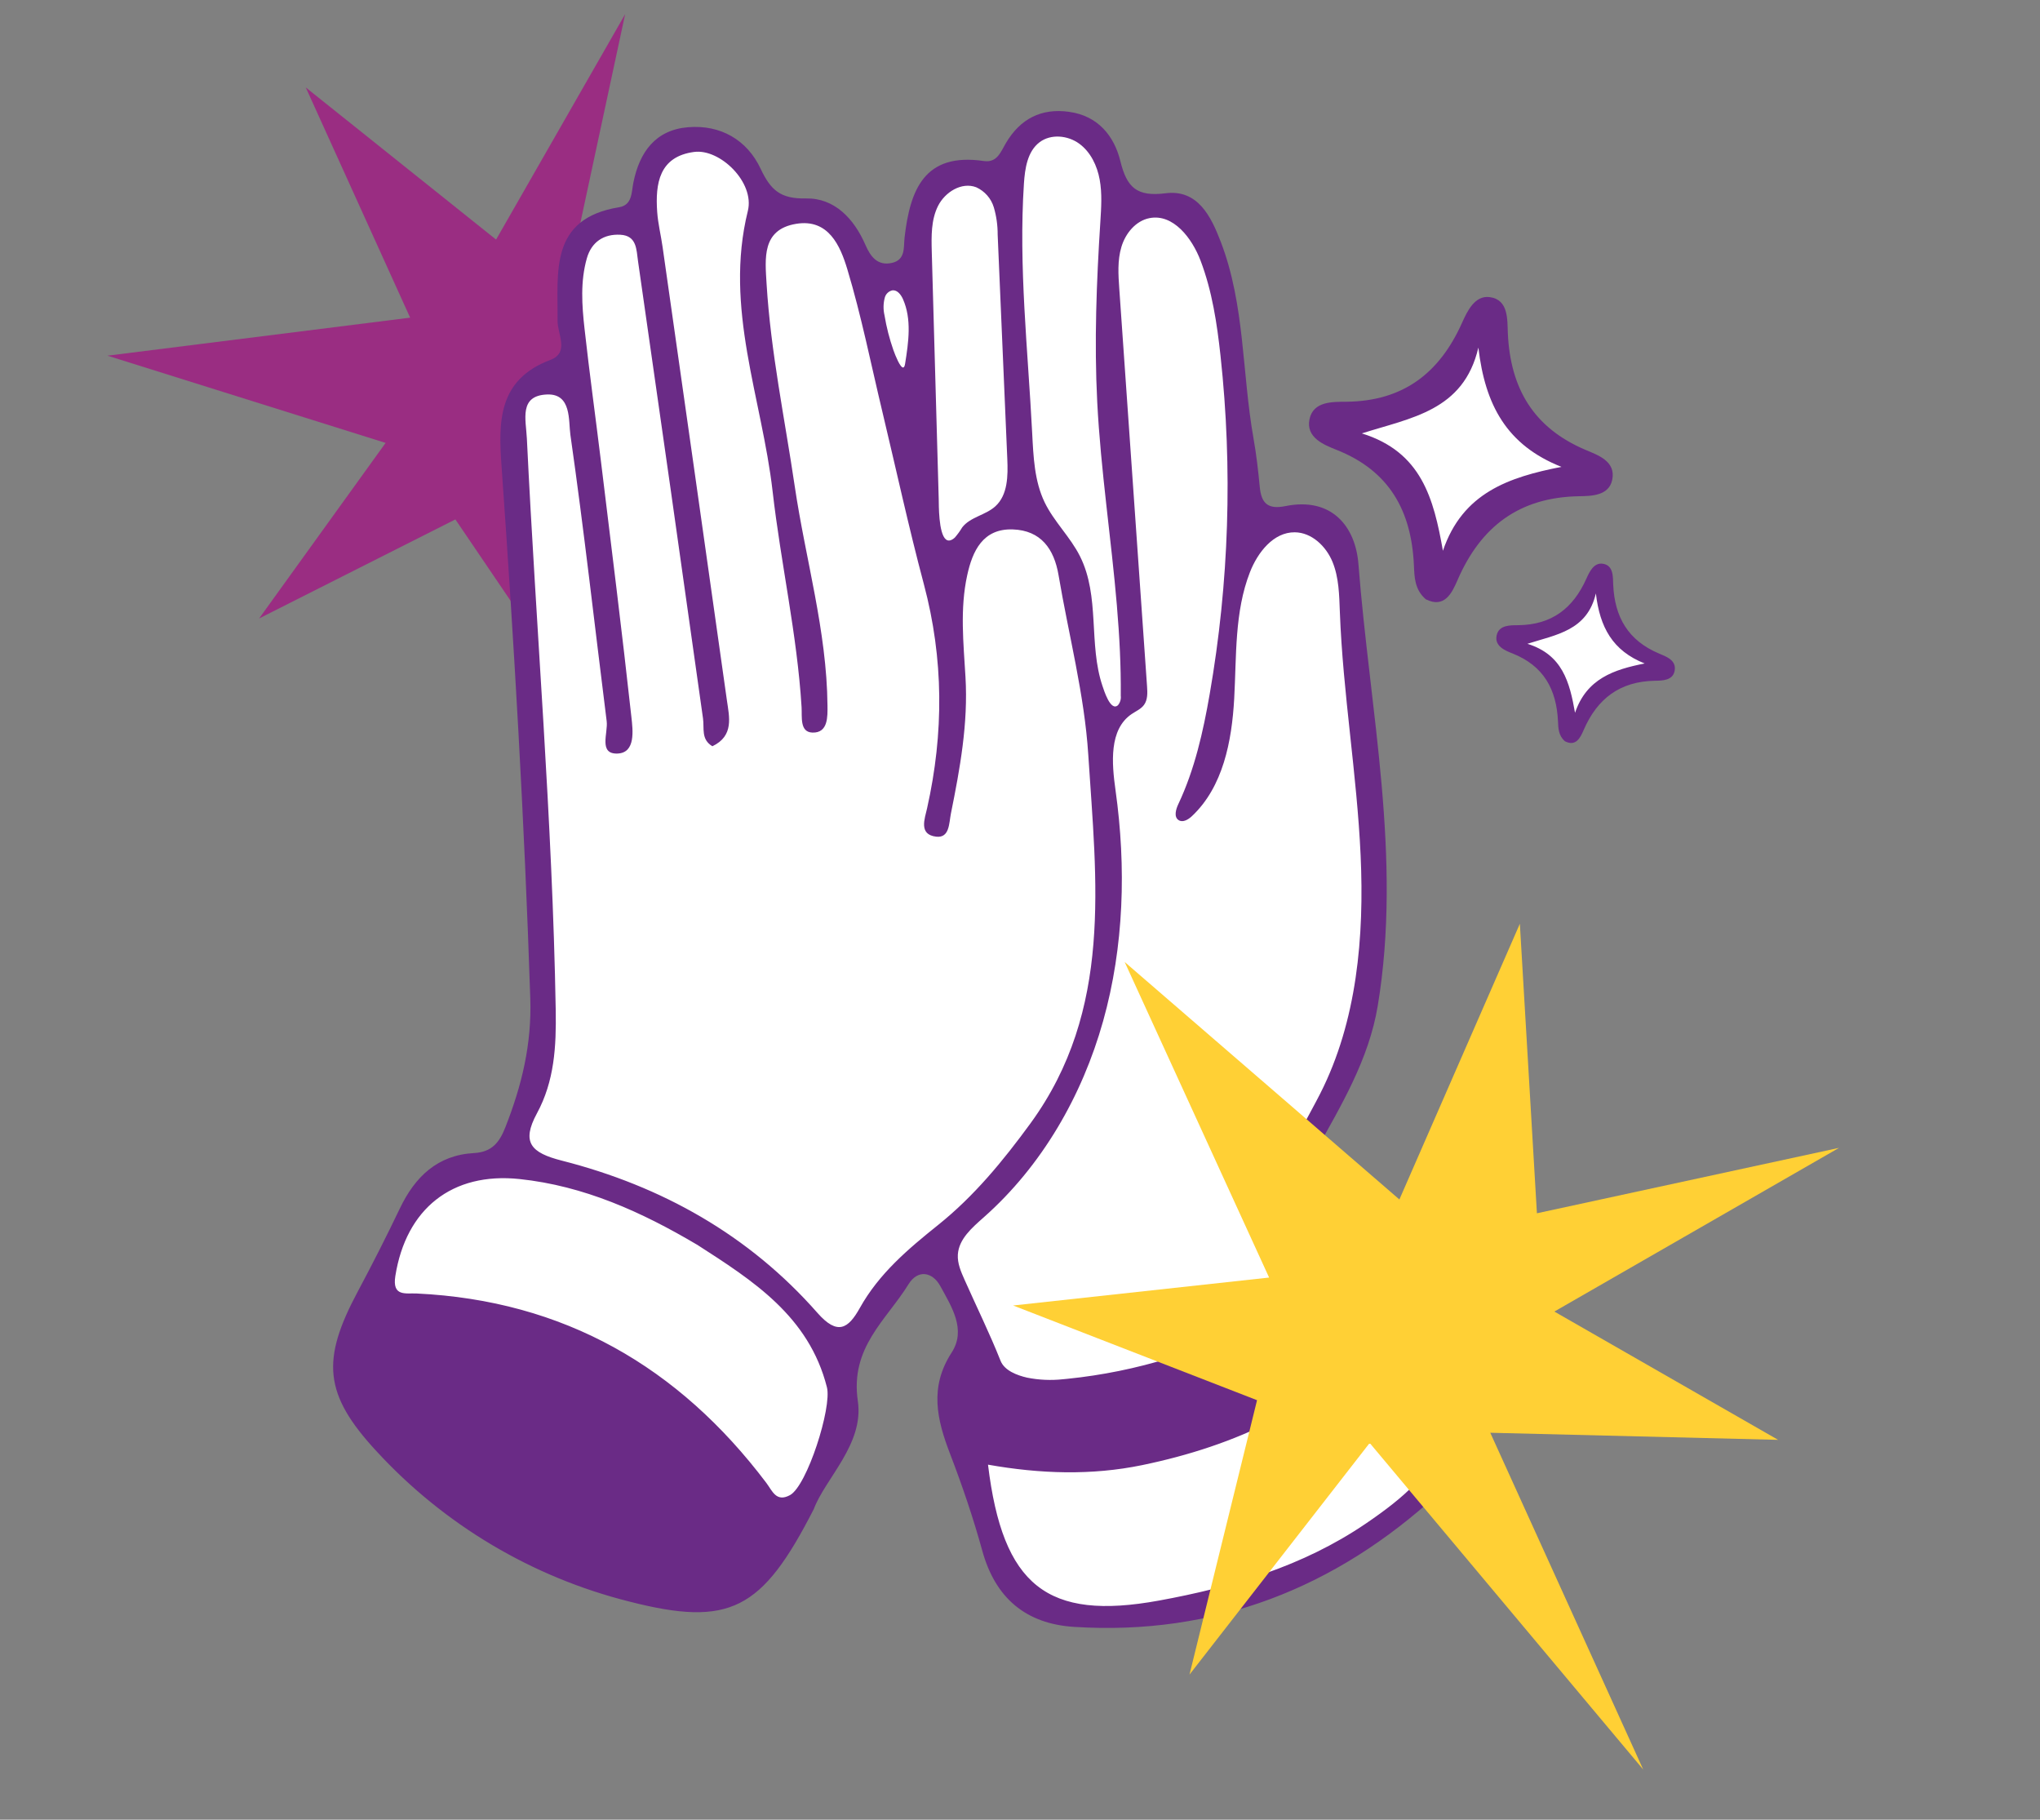 <?xml version="1.0" encoding="UTF-8"?>
<svg id="Layer_1" data-name="Layer 1" xmlns="http://www.w3.org/2000/svg" xmlns:xlink="http://www.w3.org/1999/xlink" viewBox="0 0 595.28 530.89">
  <rect x="0" y="0" width="595.28" height="530.89" fill="#808080" stroke="none"/>
  <defs>
    <style>
      .cls-1 {
        fill: none;
      }

      .cls-1, .cls-2, .cls-3, .cls-4, .cls-5 {
        stroke-width: 0px;
      }

      .cls-2 {
        fill: #fff;
      }

      .cls-3 {
        fill: #ffd035;
      }

      .cls-6 {
        clip-path: url(#clippath);
      }

      .cls-4 {
        fill: #9a2d82;
      }

      .cls-5 {
        fill: #6a2b86;
      }
    </style>
    <clipPath id="clippath">
      <rect class="cls-1" x="74.07" y="83.99" width="450.74" height="350.56" transform="translate(-7.97 509.04) rotate(-79.98)"/>
    </clipPath>
  </defs>
  <path id="Tracé_276" data-name="Tracé 276" class="cls-4" d="m31.36,103.77l81.16,25.45-36.91,51.22,57.27-28.9,38.9,57.32-12.62-70.82,104.37,3.75-86.44-27.39,48.52-51.27-60.08,19.72L182.42,4.13l-37.66,65.77-55.54-44.39,30.46,67.17-88.32,11.09Z"/>
  <g id="Groupe_320" data-name="Groupe 320">
    <path id="Tracé_284" data-name="Tracé 284" class="cls-2" d="m434.75,93.56l6.79,24.77,21.51,18.69-22.37,7.21-15.21,15.92-7.15,12.38-2.97-25.34-20.52-17.27-6.37-6.09,22.93-3.39,10.97-12.95,12.39-13.94Z"/>
    <path id="Tracé_285" data-name="Tracé 285" class="cls-2" d="m153.98,194.08l-4.73-71.55,4.32-10.4,11.68-2.9.85-25.9,6.58-16.21,11.89-4.1,3.68-6.79,4.53-11.61,11.89-4.1,11.39,5.73,9.91,14.15,14.22,3.76,12.31,14.58,8.42,1.49,5.66-3.96,1.56-15.85,7.93-9.77,17.27.57,8.14-10.96,9.06-2.12,9.41,2.9,5.09,13.31,3.96,5.66,14.86.14,8.56,7.72,5.23,19.53,3.18,24.13,3.04,39,9.84.5,12.24.92,4.53,9.48,4.31,31.78,6.08,56.9-2.98,37.93-6.09,27.46-16.35,29.37,15.99,28.88,22.01,8.85,11.11,35.46-9.63,19.39-22.65,15.85-41.12,15.07-39.21,4.24-14.79-7.58-14.43-34.18,3.26-25.48-4.95-28.17-13.16-9.77-18.69,21.51-5.67,25.05-8.5,27.03-17.55,8.07-106.15-73.34,9.28-24.42,29.66-13.37,9.28-45.51-2.89-53.86-2.68-44.52Z"/>
    <g id="Groupe_319" data-name="Groupe 319">
      <g class="cls-6">
        <g id="Groupe_318" data-name="Groupe 318">
          <path id="Tracé_286" data-name="Tracé 286" class="cls-5" d="m237.41,440.39c-15.04,29.38-24.43,34.38-53.84,26.85-28.29-7.11-53.88-22.32-73.64-43.77-15.55-16.75-16.17-26.75-5.53-46.66,4.27-7.99,8.37-16.08,12.29-24.26,4.42-9.25,11-15.56,21.62-16.14,5.25-.29,7.44-3.13,9.16-7.53,4.76-12.12,7.72-24.13,7.27-37.63-1.7-51.78-4.72-103.48-8.38-155.15-.92-12.94-1.13-25.29,14.19-31.07,5.71-2.15,2.12-7.47,2.15-11.46.13-14.19-2.42-29.78,17.92-33.1,3.92-.64,3.62-4.31,4.2-7.19,1.79-8.9,6.44-15.37,15.96-16.16,9.51-.79,17.22,3.72,21.17,12.1,2.95,6.28,5.8,8.83,13.25,8.68,8.3-.16,14,5.87,17.35,13.58,1.46,3.37,3.53,6.19,7.78,5.21,3.98-.92,3.31-4.62,3.63-7.4,1.6-13.84,5.71-24.87,23.12-22.31,3.89.57,4.92-2.65,6.45-5.24,4.16-7.03,10.27-10.26,18.47-9.11,8.42,1.18,13.13,7.05,14.93,14.39,1.89,7.68,4.77,10.43,13.18,9.37,9.41-1.19,13.26,6.72,16.12,14.17,7.08,18.44,6.16,38.26,9.55,57.34.83,4.67,1.37,9.4,1.82,14.13.46,4.78,2.31,6.68,7.53,5.62,13.52-2.72,20.42,6.01,21.27,16.95,3.32,42.87,12.81,85.55,5.63,128.87-2.6,15.67-10.7,29.09-18.26,42.66-4.71,8.46-4.27,13.06,6.98,14.36,12.53,1.45,21.15,8.27,24.55,21.45,3.03,11.26,6.78,22.31,11.22,33.1,4.83,12.1,2,22.62-6.86,30.76-29.93,27.52-65.2,41.45-106.23,38.85-14.05-.89-22.98-8.37-26.8-22.24-2.63-9.55-5.84-18.98-9.39-28.23-3.86-10.04-6.1-19.46.46-29.58,4.33-6.67-.04-13.39-3.3-19.35-2.31-4.23-6.58-4.95-9.29-.57-6.51,10.53-17.1,18.41-14.79,34.1,1.85,12.57-9.56,22.59-12.89,31.59m23.85-336.7c.86,2.09,2.39,5.25,2.83,2.45,1.01-6.3,1.97-13.03-.63-18.86-.58-1.29-1.62-2.67-3.03-2.56-1.12.22-2,1.07-2.28,2.18-.44,1.67-.46,3.43-.07,5.11.57,3.47,1.45,6.88,2.61,10.2.07.19.28.78.57,1.48m-53.44,114.03c-3.33-2.01-2.29-5.21-2.7-8.09-6.25-44.49-12.57-88.98-18.97-133.45-.48-3.32-.32-7.41-5.15-7.67-4.88-.27-8.42,2.14-9.77,6.84-1.93,6.76-1.45,13.74-.68,20.6,1.43,12.88,3.21,25.73,4.78,38.6,3.03,24.87,6.16,49.74,8.89,74.64.43,3.9,1.28,10.48-4.05,10.68-5.6.21-2.73-6-3.16-9.42-3.51-27.86-6.61-55.77-10.59-83.56-.59-4.11.39-12.04-6.78-11.78-8.29.31-6.19,7.3-5.92,12.84,2.68,55.6,7.46,111.08,8.42,166.77.18,10.6-.38,20.73-5.48,30.12-4.62,8.52-1.73,11.51,7.27,13.8,29.1,7.42,54.6,21.68,74.59,44.43,5.87,6.67,9,4.57,12.35-1.43,5.61-10.05,14.05-17.18,22.9-24.27,10.44-8.36,18.93-18.68,26.9-29.6,24.13-33.1,19.23-70.66,16.87-107.56-1.12-17.57-5.72-34.91-8.67-52.37-1.3-7.69-5.16-13.08-13.35-13.36-8.77-.31-11.78,6.36-13.31,13.38-2.15,9.8-1.08,19.81-.5,29.7.8,13.54-1.6,26.67-4.25,39.8-.57,2.84-.37,7.21-4.3,6.76-5.19-.6-3.33-5.25-2.65-8.31,4.9-21.87,4.86-43.56-.94-65.33-4.45-16.69-8.11-33.6-12.13-50.4-3.32-13.86-6.11-27.89-10.21-41.51-2.05-6.8-5.48-14.84-14.98-13.24-10.02,1.68-9.02,10.1-8.58,17.5,1.21,19.89,5.31,39.37,8.21,59.02,3.15,21.33,9.36,42.22,9.56,63.97.03,3.21.23,8.08-4.39,7.93-3.76-.12-2.99-4.57-3.17-7.45-1.3-21.19-6.05-41.91-8.45-62.92-3.11-27.15-14.24-53.49-7.23-81.81,2.07-8.36-8.13-18.23-15.68-17.22-10.18,1.35-11.36,9.17-10.77,17.52.24,3.43,1.1,6.82,1.58,10.24,6.28,44.05,12.54,88.1,18.75,132.16.68,4.86,2.18,10.43-4.25,13.48m80.45,209.58c4.28,35.35,17.25,45.62,49.89,39.66,21.29-3.89,41.94-9.98,60.22-22.37,24.09-16.33,26.98-26.06,15.89-52.92-2.84-6.88-4.84-7.7-10.22-1.86-19.11,20.75-43.54,32-70.78,37.63-14.82,3.06-29.83,2.56-45-.13m-84.98-64.22c-16.08-9.51-32.9-17.13-51.73-19.11-19.71-2.07-33.12,8.69-36.23,28.28-.97,6.09,3.01,4.96,6.23,5.11,42.89,2.05,76.42,21.34,102.04,55.28,1.72,2.28,2.86,5.72,6.88,3.55,4.99-2.7,12.27-25.56,10.79-31.45-5.25-20.75-21.61-31.15-37.96-41.66m72.67-205.73c.64.53,1.49.47,2.59-.51.81-.93,1.54-1.93,2.17-2.99,2.35-3.05,6.82-3.56,9.67-6.15,3.64-3.3,3.71-8.9,3.49-13.82-.94-21.81-1.87-43.63-2.81-65.44.01-2.69-.36-5.37-1.12-7.96-.78-2.61-2.67-4.75-5.15-5.87-4.24-1.62-9.11,1.41-11.14,5.47s-1.94,8.81-1.82,13.35c.68,24.07,1.35,48.13,2.03,72.2.04,1.59-.07,9.95,2.09,11.72m49.92,19.52c-1.68-19.88-4.74-39.71-5.76-59.65-.89-17.48-.21-35.01.91-52.48.26-4.12.55-8.29-.19-12.35s-2.64-8.07-5.98-10.5-8.25-2.9-11.55-.42c-3.56,2.68-4.29,7.66-4.58,12.11-1.58,24.22,1.17,48.47,2.41,72.71.36,6.9.64,14.03,3.64,20.25,2.73,5.65,7.5,10.11,10.31,15.73,5.91,11.78,2.42,25.62,6.57,37.86.41,1.21,2.34,7.52,4.51,5.6.64-.76.94-1.76.82-2.75.08-8.73-.38-17.44-1.12-26.13m52.25,187.09c-1.41-2.85-2.65-5.78-3.71-8.78-3.64-12.39,4.93-24.6,10.78-36.12,10.75-21.19,12.87-45.76,11.79-69.5-1.08-23.74-5.17-47.27-6.06-71.02-.19-4.94-.26-10.02-2.14-14.6s-6.07-8.59-11.01-8.64c-6.22-.06-10.83,5.86-13.09,11.65-4.53,11.59-3.9,24.45-4.59,36.88s-3.25,25.75-12.33,34.28c-1.07,1.01-2.67,1.97-3.9,1.16-1.43-.94-.8-3.13-.07-4.68,4.76-10.07,7.23-21.06,9.14-32.04,5.67-32.59,6.74-65.82,3.17-98.71-1.02-9.43-2.45-18.91-5.82-27.78-2.5-6.59-7.98-13.76-14.89-12.42-4.04.78-7.03,4.45-8.21,8.39-1.19,3.94-.91,8.15-.62,12.26,2.7,38.66,5.4,77.32,8.1,115.98.13,1.85.21,3.88-.88,5.38-.89,1.23-2.38,1.84-3.63,2.69-6.62,4.5-5.8,14.29-4.69,22.22,3.14,22.42,2.49,45.55-3.62,67.35-6.11,21.8-17.86,42.24-34.82,57.24-3.4,3.01-7.29,6.34-7.57,10.87-.16,2.55.91,5.01,1.95,7.34,3.49,7.86,7.34,15.66,10.51,23.65,1.14,2.89,4.86,4.26,7.73,4.92,3.48.7,7.04.85,10.57.46.42-.03.84-.07,1.25-.12,20.19-2.06,39.77-8.09,57.61-17.76,4.63-2.51,9.54-5.81,10.68-10.94.74-3.31-.24-6.49-1.61-9.66"/>
          <path id="Tracé_287" data-name="Tracé 287" class="cls-5" d="m416.08,174.87c-3.32-2.85-3.34-6.6-3.49-9.86-.71-15.94-7.12-27.65-22.62-33.78-3.68-1.46-8.95-3.58-7.86-8.9,1.09-5.33,6.86-5.09,10.77-5.12,16.59-.17,27.18-8.35,33.76-23.05,1.53-3.42,3.72-8.02,8.02-7.48,5.58.7,5.16,6.6,5.33,10.49.72,16.08,7.44,27.62,22.66,34.08,3.56,1.51,8.98,3.31,7.79,8.8-1,4.64-6.16,4.67-9.71,4.73-17.42.31-28.67,8.85-35.44,24.52-1.58,3.66-3.78,8.29-9.22,5.55m15.32-73.42c-4.31,18.49-19.7,20.44-34,25.02,17.4,5.4,20.96,18.96,23.66,34.24,5.75-16.94,19.24-21.46,34.58-24.48-15.98-6.33-22.27-18.05-24.23-34.77"/>
          <path id="Tracé_288" data-name="Tracé 288" class="cls-2" d="m467.66,168.5l3.99,14.56,12.64,10.98-13.14,4.24-8.94,9.36-4.2,7.28-1.74-14.89-12.06-10.15-3.74-3.58,13.48-1.99,6.45-7.61,7.28-8.19Z"/>
          <path id="Tracé_289" data-name="Tracé 289" class="cls-5" d="m456.68,216.29c-1.95-1.68-1.96-3.88-2.05-5.8-.42-9.37-4.19-16.25-13.29-19.85-2.16-.85-5.26-2.11-4.62-5.23.64-3.12,4.03-2.99,6.33-3.01,9.75-.11,15.98-4.91,19.85-13.55.9-2.01,2.18-4.71,4.71-4.39,3.28.41,3.03,3.88,3.13,6.16.43,9.45,4.37,16.24,13.32,20.03,2.09.89,5.28,1.95,4.58,5.18-.59,2.73-3.62,2.75-5.71,2.78-10.24.18-16.85,5.2-20.83,14.41-.93,2.15-2.22,4.87-5.42,3.26m9-43.15c-2.53,10.87-11.58,12.02-19.98,14.7,10.22,3.17,12.32,11.14,13.9,20.13,3.38-9.96,11.31-12.61,20.32-14.39-9.39-3.72-13.09-10.61-14.24-20.44"/>
        </g>
      </g>
    </g>
  </g>
  <path id="Tracé_283" data-name="Tracé 283" class="cls-3" d="m328.19,280.68l42.14,92.05-74.7,8.15,71.18,27.63-19.71,80.06,52.58-67.58,79.82,95.28-44.63-98.26,83.99,2.07-65.29-37.43,83.07-47.76-88.16,19.09-4.98-84.47-35.15,80.44-80.16-69.28Z"/>
</svg>